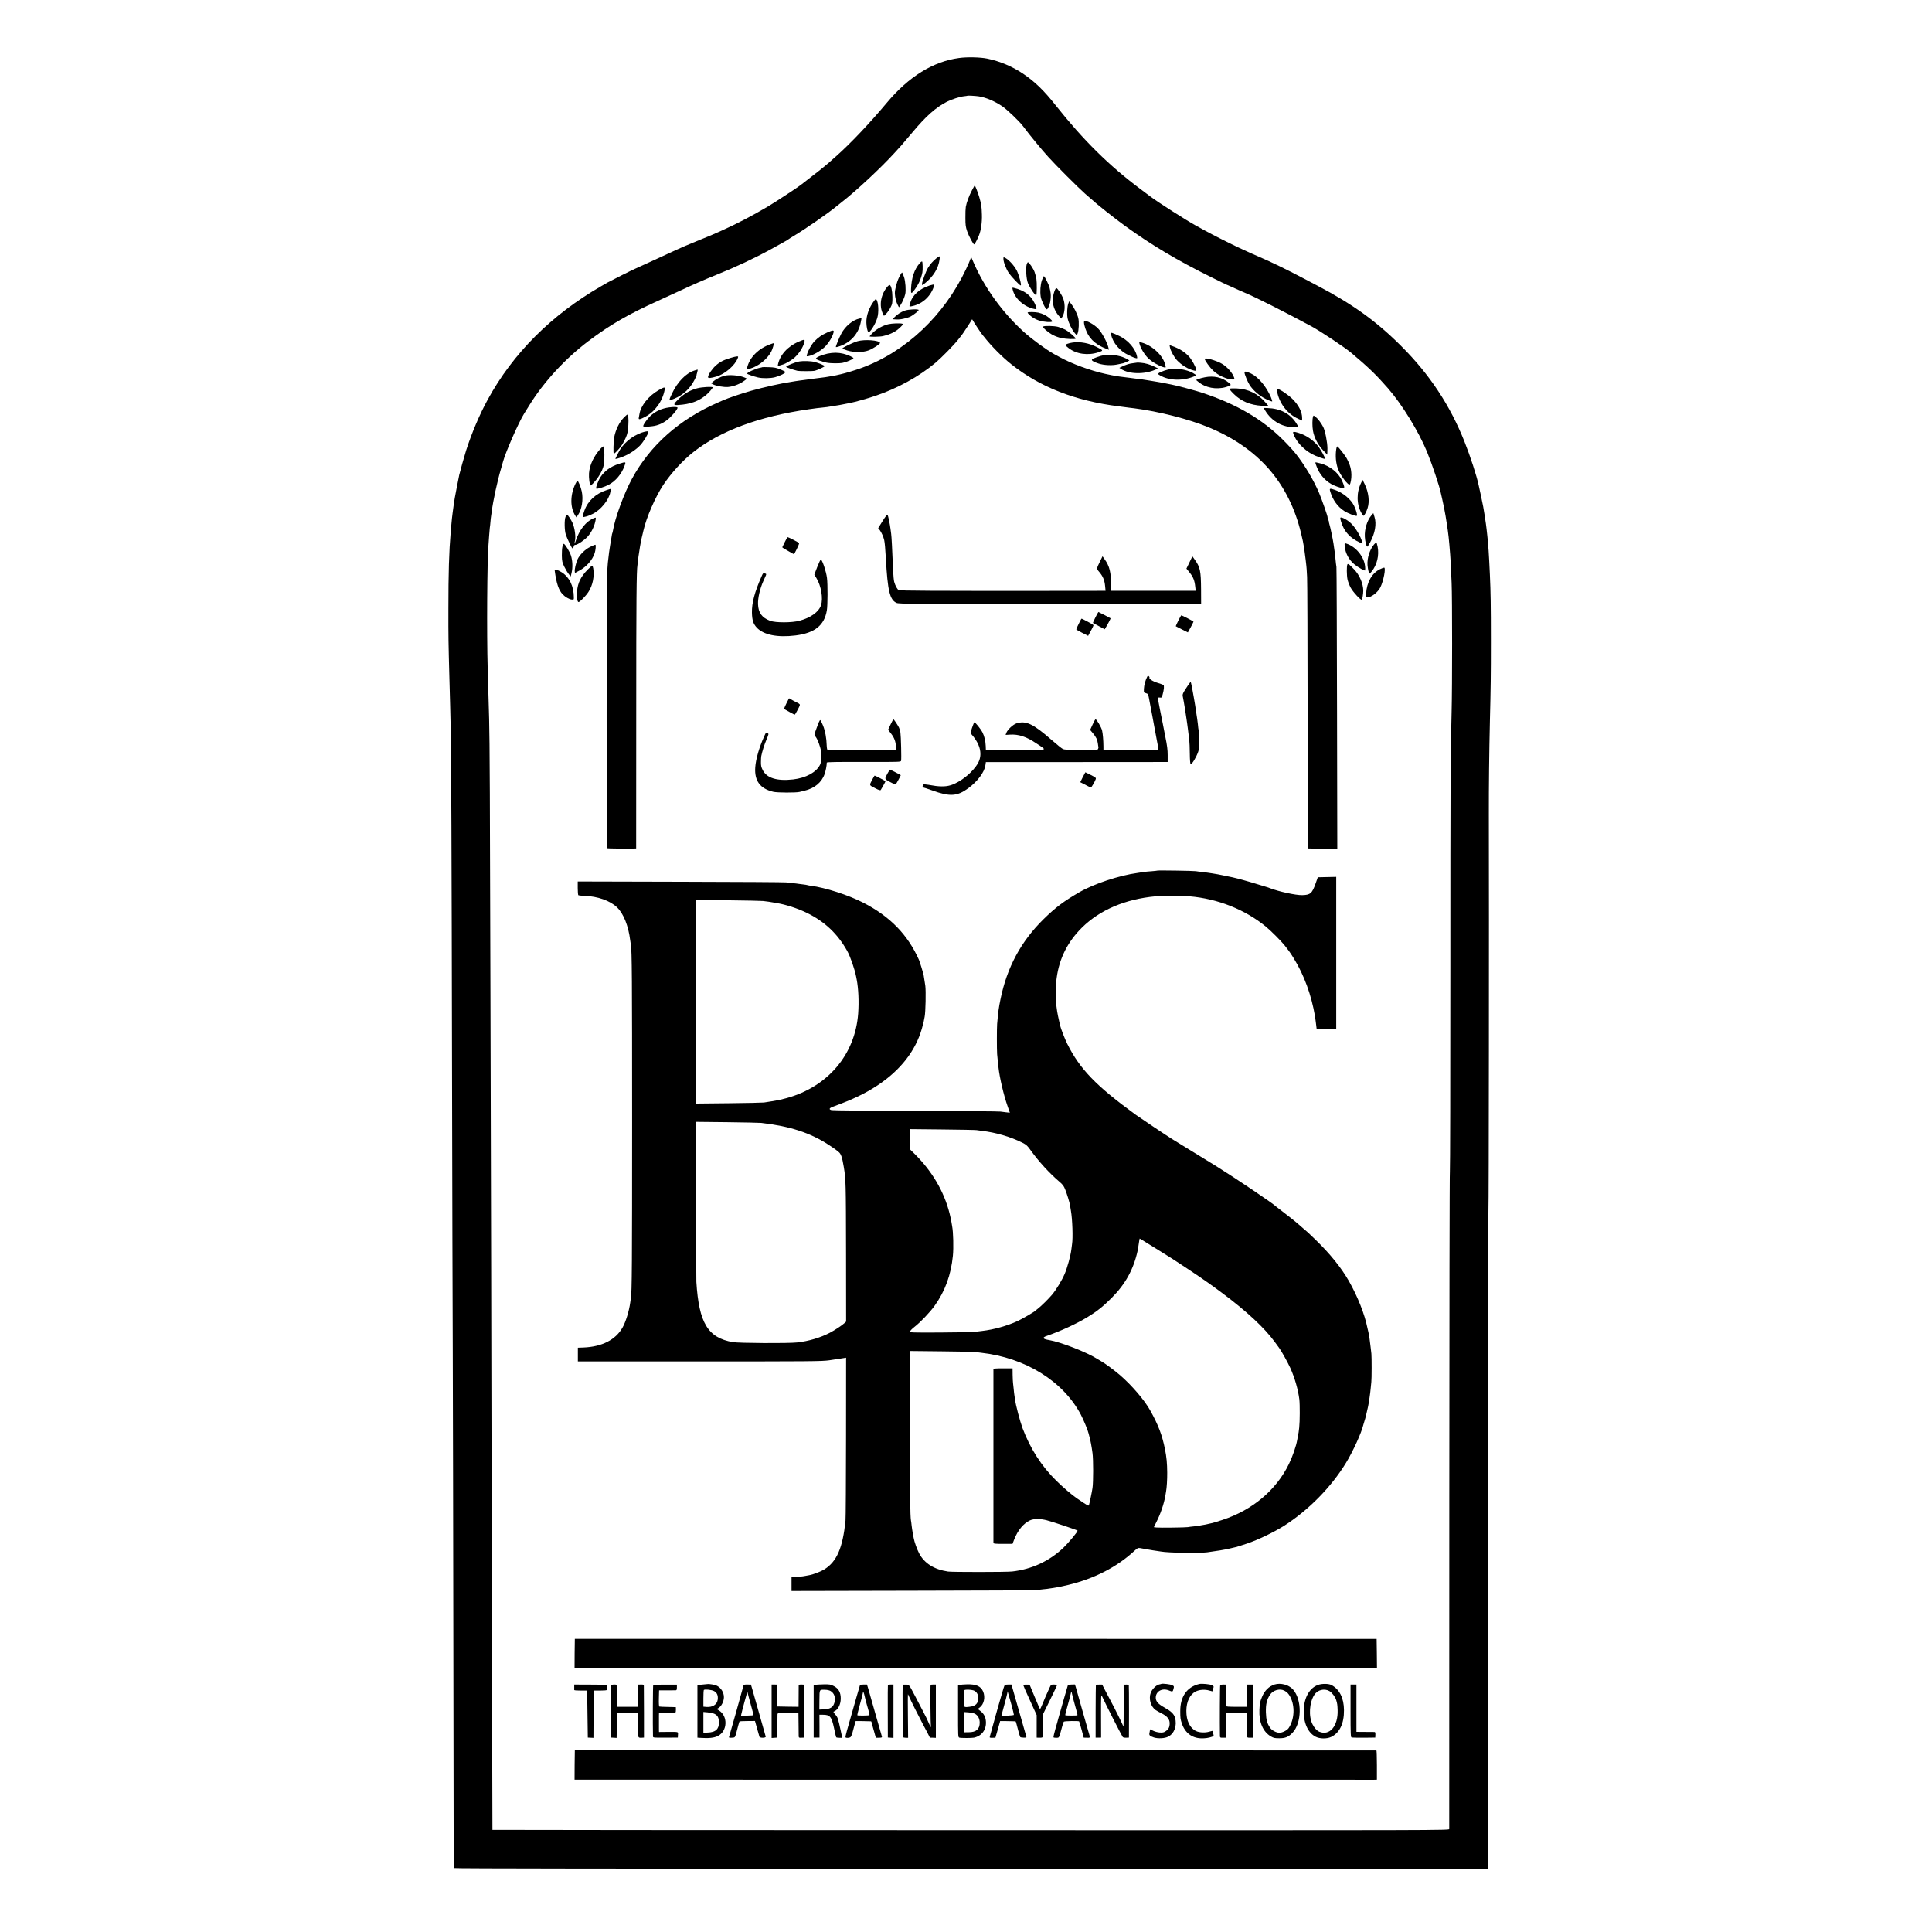 <?xml version="1.0" standalone="no"?>
<!DOCTYPE svg PUBLIC "-//W3C//DTD SVG 20010904//EN"
 "http://www.w3.org/TR/2001/REC-SVG-20010904/DTD/svg10.dtd">
<svg version="1.0" xmlns="http://www.w3.org/2000/svg"
 width="2917pt" height="2917pt" viewBox="0 0 2917 2917"
 preserveAspectRatio="xMidYMid meet">
<g transform="translate(0,2917) scale(0.1,-0.1)"
fill="#000000" stroke="none">
<path d="M14480 28294 c-390 -52 -760 -281 -1088 -673 -263 -314 -551 -618
-769 -811 -53 -47 -106 -94 -119 -105 -46 -41 -215 -176 -324 -258 -41 -31
-81 -62 -89 -69 -36 -30 -389 -262 -496 -325 -240 -142 -474 -264 -700 -365
-33 -14 -87 -38 -120 -53 -33 -15 -125 -53 -205 -85 -80 -32 -181 -74 -225
-93 -89 -39 -90 -39 -478 -218 -153 -71 -281 -129 -283 -129 -7 0 -370 -182
-414 -207 -19 -11 -62 -36 -95 -55 -748 -431 -1331 -1013 -1712 -1713 -121
-220 -244 -511 -325 -765 -29 -91 -92 -318 -104 -370 -16 -79 -62 -312 -68
-350 -11 -66 -25 -165 -31 -215 -3 -27 -8 -67 -11 -88 -3 -21 -7 -64 -9 -95
-3 -31 -7 -82 -10 -112 -25 -296 -35 -622 -35 -1165 -1 -410 1 -518 15 -1035
11 -396 14 -499 20 -780 8 -385 14 -1763 20 -5210 3 -1636 8 -3524 11 -4195 2
-671 7 -2696 9 -4500 2 -1804 5 -3285 5 -3290 0 -7 2607 -10 7808 -10 l7807 0
0 4970 c0 2734 4 4975 8 4982 6 10 10 4368 6 5973 -1 395 5 937 16 1400 13
519 15 685 15 1210 0 553 -3 727 -15 1000 -4 74 -8 167 -10 205 -4 91 -15 250
-20 295 -2 19 -7 64 -10 100 -3 36 -8 76 -10 90 -2 14 -6 50 -10 80 -4 30 -13
93 -21 140 -8 47 -17 101 -20 120 -3 19 -19 96 -35 170 -17 74 -32 144 -34
156 -29 137 -126 436 -213 654 -218 550 -528 1018 -956 1445 -374 374 -735
634 -1266 912 -63 33 -160 84 -215 113 -246 130 -486 246 -670 325 -55 23
-130 57 -167 74 -38 17 -98 45 -135 62 -106 49 -389 191 -498 251 -55 31 -127
70 -160 88 -148 82 -561 346 -675 432 -14 10 -84 63 -156 117 -469 350 -861
738 -1277 1263 -176 223 -314 356 -492 476 -162 109 -350 188 -540 227 -103
21 -303 26 -425 9z m299 -579 c105 -16 234 -70 351 -148 72 -48 255 -223 312
-297 73 -97 119 -154 202 -255 50 -60 95 -115 101 -121 5 -6 44 -49 84 -95 97
-109 455 -467 550 -550 41 -35 79 -69 85 -74 89 -83 358 -297 531 -422 392
-283 779 -514 1282 -763 133 -66 244 -120 247 -120 3 0 43 -18 88 -39 46 -21
128 -58 183 -81 176 -74 569 -273 1000 -504 141 -76 503 -317 605 -402 267
-225 376 -331 555 -535 212 -243 463 -651 590 -959 76 -185 191 -527 209 -623
2 -12 12 -53 21 -92 18 -76 42 -200 51 -255 3 -19 11 -73 19 -120 22 -135 33
-237 50 -460 6 -77 8 -112 22 -430 10 -222 10 -1579 0 -1945 -17 -644 -19
-1005 -19 -3882 0 -1679 -3 -3053 -7 -3053 -5 0 -8 -2231 -9 -4958 0 -2726 -1
-4966 -1 -4977 -1 -20 -7 -20 -7222 -18 -3971 1 -7222 3 -7224 5 -1 2 -5 1506
-9 3343 -3 1837 -8 4107 -10 5045 -3 938 -8 2837 -11 4220 -7 2883 -11 3854
-20 4165 -10 370 -14 520 -22 770 -15 509 -8 1647 12 1855 2 25 7 88 10 140 4
52 8 106 10 120 3 14 7 55 10 90 3 36 7 76 10 90 2 14 7 45 10 70 20 159 84
456 140 645 14 50 28 97 30 105 36 137 237 596 318 724 7 11 43 69 81 130 219
354 544 705 893 968 320 242 597 402 1048 606 121 55 258 118 305 140 213 100
384 175 575 252 290 116 579 252 825 387 235 130 244 135 260 147 8 7 44 29
80 51 178 106 525 346 656 455 17 14 48 39 69 55 212 163 599 524 795 740 35
39 82 90 105 115 22 25 99 115 170 200 204 245 355 379 524 465 70 35 190 74
251 81 30 3 56 7 58 9 4 4 125 -3 171 -10z"/>
<path d="M14673 26293 c-44 -83 -79 -179 -91 -246 -4 -23 -7 -98 -6 -167 0
-108 4 -135 26 -201 27 -77 92 -199 107 -199 7 0 49 78 72 137 31 76 48 199
44 313 -4 130 -8 153 -40 265 -21 71 -62 175 -69 175 -1 0 -21 -35 -43 -77z"/>
<path d="M14135 25268 c-54 -45 -88 -84 -125 -144 -32 -53 -90 -211 -90 -246
0 -18 5 -16 48 18 126 101 202 227 218 358 4 25 2 46 -3 46 -4 0 -26 -15 -48
-32z"/>
<path d="M14650 25254 c-7 -22 -37 -90 -66 -151 -331 -701 -913 -1248 -1584
-1491 -98 -35 -233 -76 -305 -92 -27 -7 -59 -14 -70 -16 -11 -3 -29 -6 -40 -8
-18 -3 -88 -15 -125 -21 -15 -3 -92 -12 -165 -21 -43 -5 -103 -13 -146 -20
-15 -2 -47 -6 -70 -9 -24 -3 -55 -7 -69 -10 -14 -3 -41 -7 -60 -10 -171 -26
-405 -78 -605 -134 -134 -37 -355 -112 -433 -147 -20 -9 -53 -23 -72 -32 -580
-251 -1024 -645 -1298 -1150 -119 -218 -258 -598 -287 -781 -3 -19 -8 -37 -10
-41 -3 -4 -7 -22 -9 -41 -3 -19 -7 -45 -10 -59 -6 -29 -23 -140 -30 -190 -16
-119 -23 -192 -31 -325 -7 -111 -8 -4135 -1 -4142 4 -4 305 -7 416 -4 l25 1 1
2013 c0 1766 4 2174 19 2269 2 13 6 50 10 83 3 33 8 67 10 75 2 8 6 38 10 65
7 56 31 180 47 240 5 22 12 47 13 55 44 197 181 511 301 691 119 178 292 367
451 492 408 322 995 540 1748 648 123 17 126 18 191 24 34 3 70 7 80 9 11 2
55 9 99 16 83 13 103 16 145 25 31 7 67 14 102 20 70 13 267 68 379 106 341
115 663 292 914 502 91 77 284 274 340 347 27 36 52 67 55 70 7 6 132 195 147
224 10 18 11 18 23 -5 16 -30 127 -197 143 -215 7 -7 17 -19 22 -26 108 -139
276 -309 415 -419 433 -344 961 -551 1620 -634 69 -8 141 -18 161 -21 20 -2
54 -7 75 -9 369 -47 828 -164 1127 -289 749 -311 1208 -838 1391 -1597 27
-113 31 -131 47 -229 11 -71 37 -286 37 -310 0 -8 3 -62 7 -120 4 -58 7 -1004
8 -2102 l0 -1998 41 -1 c23 0 123 -1 224 -2 l183 -2 -4 2110 c-2 1161 -6 2126
-9 2145 -4 19 -9 67 -13 106 -3 39 -7 80 -9 90 -2 11 -7 42 -10 69 -4 28 -10
66 -12 85 -10 69 -47 247 -63 298 -5 17 -8 32 -6 32 2 0 -3 16 -11 35 -8 19
-12 35 -10 35 8 0 -89 277 -129 370 -83 194 -210 407 -344 580 -36 47 -124
144 -196 215 -314 315 -707 544 -1222 714 -106 35 -393 112 -472 126 -14 3
-37 7 -51 10 -14 2 -47 9 -75 15 -27 5 -63 12 -80 14 -16 3 -70 12 -120 20
-100 17 -146 23 -220 31 -27 3 -61 7 -75 10 -14 2 -50 7 -80 10 -30 4 -68 9
-85 11 -16 3 -42 7 -56 9 -15 2 -82 15 -150 30 -225 49 -506 152 -689 253 -36
19 -74 40 -85 46 -120 67 -336 225 -459 336 -323 293 -595 671 -760 1054 l-34
78 -12 -38z"/>
<path d="M15150 25262 c0 -49 40 -153 82 -215 38 -55 163 -187 179 -187 17 0
-28 166 -62 230 -40 74 -117 157 -171 186 -27 14 -28 14 -28 -14z"/>
<path d="M13887 25197 c-82 -93 -125 -220 -132 -393 -3 -72 5 -74 52 -11 61
82 98 161 119 262 8 34 5 158 -3 166 -5 5 -21 -6 -36 -24z"/>
<path d="M15501 25178 c-16 -59 -6 -217 18 -280 28 -73 114 -198 127 -185 9 9
11 188 2 244 -5 29 -17 77 -28 107 -21 55 -83 146 -100 146 -5 0 -14 -15 -19
-32z"/>
<path d="M13576 24986 c-37 -75 -67 -190 -65 -249 2 -55 21 -130 42 -169 l20
-38 25 37 c26 37 59 116 70 163 12 58 3 191 -18 255 -12 36 -25 67 -30 70 -4
3 -24 -28 -44 -69z"/>
<path d="M15730 24936 c-22 -68 -29 -167 -17 -246 8 -55 73 -190 91 -190 8 0
19 14 25 30 6 17 16 42 21 58 6 15 12 54 14 85 3 53 0 81 -18 156 -9 40 -74
171 -85 171 -5 0 -19 -29 -31 -64z"/>
<path d="M14040 24861 c-156 -50 -263 -145 -298 -267 -16 -55 -16 -55 16 -49
154 27 285 138 337 286 8 21 11 40 7 43 -4 2 -32 -4 -62 -13z"/>
<path d="M13404 24848 c-107 -120 -136 -295 -71 -421 l14 -27 36 36 c19 20 48
62 63 93 27 51 29 65 28 156 -1 96 -19 175 -41 182 -5 2 -18 -7 -29 -19z"/>
<path d="M15290 24797 c31 -137 177 -265 333 -293 36 -7 35 11 -3 90 -59 120
-155 191 -311 229 -26 7 -27 6 -19 -26z"/>
<path d="M15928 24793 c-60 -150 -36 -290 70 -405 l25 -28 18 29 c38 63 44
180 14 267 -22 61 -88 164 -106 164 -5 0 -14 -12 -21 -27z"/>
<path d="M13198 24628 c-77 -101 -121 -226 -117 -332 2 -63 15 -125 29 -139
20 -21 107 116 136 214 24 81 18 229 -11 272 -11 16 -14 15 -37 -15z"/>
<path d="M16130 24588 c-19 -53 -24 -170 -10 -229 17 -71 62 -164 104 -214
l34 -40 12 30 c19 45 24 178 10 233 -16 64 -63 158 -104 210 l-34 42 -12 -32z"/>
<path d="M13661 24480 c-61 -22 -114 -56 -156 -100 -20 -20 -24 -30 -14 -31
66 -5 95 -4 150 8 35 7 83 22 107 34 45 24 122 85 122 98 0 18 -155 11 -209
-9z"/>
<path d="M15516 24452 c-3 -2 5 -14 17 -27 42 -42 92 -73 153 -94 69 -23 195
-32 201 -14 5 14 -65 74 -119 101 -24 12 -65 26 -92 32 -47 10 -151 12 -160 2z"/>
<path d="M12975 24360 c-101 -22 -214 -116 -273 -228 -31 -58 -82 -183 -82
-201 0 -5 29 1 65 14 163 59 276 188 310 353 8 37 13 67 12 67 -1 1 -15 -1
-32 -5z"/>
<path d="M16372 24321 c-16 -9 4 -96 38 -169 51 -110 151 -195 288 -246 l44
-17 -7 33 c-17 78 -103 236 -157 289 -66 66 -180 126 -206 110z"/>
<path d="M13413 24275 c-78 -18 -176 -71 -232 -126 -28 -27 -51 -53 -51 -58 0
-9 158 -6 200 4 121 28 205 72 273 143 35 36 37 40 18 45 -35 9 -154 5 -208
-8z"/>
<path d="M15750 24240 c-17 -11 79 -94 150 -130 35 -18 91 -38 124 -44 75 -16
216 -21 216 -8 0 17 -104 106 -156 134 -28 15 -77 34 -110 43 -58 15 -202 19
-224 5z"/>
<path d="M12494 24152 c-84 -37 -140 -76 -197 -135 -46 -49 -98 -141 -113
-201 -7 -29 -6 -29 26 -22 70 14 180 77 244 139 60 60 116 152 132 220 8 35
-10 35 -92 -1z"/>
<path d="M16775 24118 c28 -124 129 -245 260 -308 44 -22 93 -43 109 -46 28
-7 29 -6 23 25 -24 118 -134 245 -269 309 -45 22 -93 42 -106 45 -21 5 -23 3
-17 -25z"/>
<path d="M12060 24012 c-169 -72 -286 -203 -315 -350 -3 -18 -1 -19 28 -10 18
5 41 12 52 16 31 9 105 51 150 85 77 58 155 175 171 257 8 38 -1 38 -86 2z"/>
<path d="M12950 24019 c-70 -20 -230 -96 -230 -110 0 -5 33 -18 73 -31 101
-31 238 -30 322 2 68 26 177 98 172 113 -13 40 -228 56 -337 26z"/>
<path d="M16199 23999 c-69 -10 -121 -30 -111 -44 4 -6 25 -24 47 -41 117 -91
292 -115 449 -63 78 26 78 27 -24 79 -117 59 -246 84 -361 69z"/>
<path d="M17204 23982 c17 -70 78 -171 136 -225 57 -54 172 -119 234 -133 29
-7 29 -6 22 27 -28 143 -192 301 -359 347 -39 11 -39 11 -33 -16z"/>
<path d="M11635 23974 c-178 -63 -310 -192 -351 -342 -13 -47 -17 -44 46 -26
122 35 254 142 314 254 19 34 47 130 38 129 -4 0 -25 -7 -47 -15z"/>
<path d="M17664 23927 c10 -54 62 -149 108 -198 68 -73 171 -135 256 -154 27
-6 32 -4 32 13 0 34 -68 157 -112 203 -66 69 -144 117 -249 154 l-41 15 6 -33z"/>
<path d="M12494 23831 c-82 -17 -178 -58 -174 -76 3 -14 81 -43 158 -60 62
-13 201 -14 250 -2 65 16 147 51 157 67 7 12 -81 52 -154 70 -78 18 -147 19
-237 1z"/>
<path d="M16676 23809 c-60 -9 -173 -49 -187 -65 -14 -17 17 -36 98 -63 79
-26 199 -32 283 -14 36 8 74 16 85 18 11 3 38 13 59 23 l38 19 -24 15 c-84 54
-239 84 -352 67z"/>
<path d="M11030 23766 c-108 -32 -164 -62 -227 -119 -55 -51 -113 -137 -113
-170 0 -21 36 -18 127 8 129 37 281 168 323 280 8 22 7 25 -13 24 -12 0 -56
-10 -97 -23z"/>
<path d="M18190 23750 c0 -23 75 -127 126 -176 79 -74 210 -134 297 -134 25 0
27 3 22 23 -22 73 -106 169 -188 216 -90 51 -257 97 -257 71z"/>
<path d="M12070 23713 c-65 -11 -200 -66 -200 -82 0 -7 108 -45 168 -59 35 -8
229 -8 264 0 41 10 148 60 148 69 0 11 -82 46 -151 64 -53 14 -170 18 -229 8z"/>
<path d="M17168 23695 c-2 -1 -28 -5 -58 -8 -57 -6 -109 -22 -172 -53 l-38
-18 28 -18 c119 -78 350 -83 515 -10 l42 19 -50 25 c-64 33 -144 56 -212 61
-29 3 -54 3 -55 2z"/>
<path d="M11509 23626 c-2 -2 -17 -6 -34 -9 -62 -11 -195 -70 -195 -88 0 -8
96 -42 164 -58 68 -16 190 -15 259 4 74 19 159 63 154 78 -2 7 -37 25 -78 41
-60 24 -93 30 -170 32 -53 2 -98 2 -100 0z"/>
<path d="M17680 23599 c-59 -8 -154 -40 -184 -62 -17 -13 -16 -15 19 -35 135
-80 344 -86 514 -15 34 15 35 16 16 30 -82 61 -245 98 -365 82z"/>
<path d="M10483 23575 c-126 -39 -255 -172 -337 -347 -54 -115 -54 -115 39
-76 127 53 236 154 299 279 19 38 34 69 32 69 -2 0 2 20 10 45 7 25 10 45 6
44 -4 0 -26 -6 -49 -14z"/>
<path d="M18790 23545 c0 -25 47 -141 76 -186 53 -84 152 -169 249 -215 50
-24 91 -39 93 -34 2 5 -7 32 -19 62 -69 161 -189 305 -300 358 -71 33 -99 38
-99 15z"/>
<path d="M10940 23497 c-61 -16 -132 -52 -171 -86 l-32 -29 32 -17 c46 -23
161 -43 223 -38 73 6 162 38 225 80 29 19 55 39 58 43 3 5 -23 18 -57 29 -76
26 -215 35 -278 18z"/>
<path d="M18188 23473 c-36 -7 -81 -19 -98 -27 l-32 -13 33 -27 c108 -91 272
-123 419 -80 82 24 87 31 42 66 -101 81 -226 109 -364 81z"/>
<path d="M10529 23308 c-103 -26 -201 -82 -280 -159 -87 -85 -89 -99 -11 -94
184 11 309 56 422 150 44 37 100 102 100 116 0 14 -159 6 -231 -13z"/>
<path d="M9935 23274 c-145 -85 -260 -231 -280 -354 -4 -25 -9 -53 -11 -62 -4
-27 20 -22 96 18 149 78 263 236 295 407 10 49 -1 48 -100 -9z"/>
<path d="M18576 23303 c-13 -13 -5 -25 54 -83 111 -110 247 -166 425 -177
l100 -6 -43 50 c-112 135 -265 211 -438 218 -50 2 -94 1 -98 -2z"/>
<path d="M19286 23238 c41 -176 161 -324 320 -394 l54 -24 0 38 c0 93 -51 193
-146 288 -65 65 -198 153 -231 154 -8 0 -7 -17 3 -62z"/>
<path d="M10104 23019 c-113 -15 -210 -59 -287 -132 -53 -51 -115 -142 -104
-154 8 -8 72 -7 137 2 81 10 154 41 223 94 59 44 157 159 157 184 0 14 -50 16
-126 6z"/>
<path d="M19102 22972 c100 -166 268 -259 461 -253 20 1 37 5 37 9 0 5 -15 31
-32 58 -94 141 -240 217 -431 223 l-59 2 24 -39z"/>
<path d="M9417 22863 c-65 -66 -121 -180 -142 -288 -13 -68 -18 -255 -7 -255
12 0 68 58 109 112 30 41 77 133 88 173 5 17 10 37 12 45 3 8 7 54 10 102 6
89 -1 158 -16 158 -4 0 -29 -21 -54 -47z"/>
<path d="M19825 22879 c-13 -39 -13 -144 -1 -214 18 -102 73 -209 150 -291
l65 -69 2 45 c1 25 1 47 1 50 0 91 -35 269 -64 324 -29 57 -82 127 -113 150
-33 26 -34 26 -40 5z"/>
<path d="M9691 22639 c-154 -53 -291 -170 -356 -306 -21 -43 -40 -82 -43 -87
-7 -12 39 0 118 31 92 36 196 106 257 171 48 51 123 174 123 201 0 14 -37 11
-99 -10z"/>
<path d="M19526 22628 c35 -116 148 -240 284 -315 59 -32 188 -78 196 -70 9 9
-74 156 -117 206 -75 86 -177 153 -286 186 -70 21 -86 20 -77 -7z"/>
<path d="M9065 22393 c-102 -114 -162 -242 -172 -368 -5 -62 10 -185 23 -185
14 0 81 74 118 130 46 69 72 128 84 188 11 55 9 260 -3 270 -6 6 -24 -7 -50
-35z"/>
<path d="M20175 22388 c-15 -103 -6 -206 26 -297 33 -95 157 -258 179 -235 12
14 26 93 24 144 -2 89 -21 157 -68 244 -28 53 -133 186 -147 186 -4 0 -11 -19
-14 -42z"/>
<path d="M9343 22166 c-124 -40 -214 -105 -276 -198 -36 -55 -76 -163 -64
-175 11 -10 126 25 188 58 104 56 193 161 237 282 26 68 25 68 -85 33z"/>
<path d="M19860 22183 c0 -5 9 -32 21 -62 40 -107 118 -200 215 -257 49 -29
148 -64 180 -64 19 0 22 4 18 28 -3 15 -18 55 -34 90 -55 118 -185 220 -326
256 -71 18 -74 19 -74 9z"/>
<path d="M20553 21885 c-74 -146 -73 -325 1 -458 13 -22 28 -43 33 -44 10 -4
44 61 62 118 31 97 15 234 -42 354 l-34 70 -20 -40z"/>
<path d="M8692 21873 c-85 -169 -87 -365 -5 -490 l16 -24 23 34 c59 87 83 234
58 355 -14 67 -52 162 -66 162 -4 0 -16 -17 -26 -37z"/>
<path d="M9160 21771 c-165 -53 -284 -163 -336 -309 -30 -84 -31 -105 -5 -97
11 3 30 8 43 10 13 3 52 19 88 37 121 59 245 212 265 328 3 18 8 37 11 42 7
11 -3 10 -66 -11z"/>
<path d="M20086 21744 c37 -123 112 -227 210 -289 60 -39 179 -83 190 -72 11
10 -11 88 -42 151 -48 99 -168 198 -288 239 -81 28 -87 25 -70 -29z"/>
<path d="M20706 21389 c-65 -76 -106 -210 -99 -325 3 -65 23 -145 36 -147 5
-1 23 25 41 59 77 141 102 282 69 388 l-18 59 -29 -34z"/>
<path d="M13326 21304 l-67 -108 21 -25 c27 -34 58 -104 70 -155 9 -44 16
-122 25 -276 27 -494 60 -629 163 -673 34 -15 232 -16 2317 -14 l2280 2 -1
215 c-2 284 -13 336 -97 453 l-34 48 -45 -93 -45 -93 49 -60 c53 -66 74 -118
84 -212 l7 -63 -639 0 -640 0 1 78 c1 198 -22 294 -97 398 l-32 45 -31 -63
c-63 -130 -62 -121 -17 -175 55 -65 79 -124 87 -210 l7 -73 -923 -1 c-1661 -1
-2181 1 -2200 12 -22 11 -52 67 -68 124 -6 22 -13 94 -16 160 -15 353 -24 524
-30 565 -2 14 -6 48 -10 75 -8 68 -35 197 -44 213 -5 9 -30 -22 -75 -94z"/>
<path d="M8539 21368 c-20 -47 -17 -210 5 -273 9 -27 35 -88 58 -133 33 -68
43 -81 51 -67 5 9 10 24 11 33 2 9 13 16 27 16 31 2 134 72 181 124 62 69 108
167 122 259 4 30 3 31 -20 23 -124 -47 -228 -177 -284 -353 -14 -44 -24 -45
-11 -1 18 65 0 203 -37 284 -21 46 -71 120 -81 120 -5 0 -15 -15 -22 -32z"/>
<path d="M20238 21354 c-4 -3 0 -29 9 -57 44 -149 134 -250 287 -319 l38 -18
-6 28 c-20 80 -95 208 -162 275 -56 56 -150 107 -166 91z"/>
<path d="M11850 20988 c-19 -39 -36 -75 -38 -79 -3 -6 28 -25 140 -88 l37 -20
41 80 c22 44 38 84 35 89 -6 10 -160 90 -172 90 -5 0 -24 -32 -43 -72z"/>
<path d="M20745 20949 c-65 -78 -105 -205 -98 -309 5 -63 21 -130 31 -130 4 0
19 15 33 33 80 100 114 241 89 372 -7 36 -16 65 -20 65 -5 0 -20 -14 -35 -31z"/>
<path d="M20304 20918 c9 -102 64 -203 147 -270 58 -47 159 -103 160 -89 17
164 -119 354 -289 406 -23 7 -23 5 -18 -47z"/>
<path d="M8492 20918 c-6 -24 -10 -86 -9 -138 2 -87 6 -102 39 -170 20 -41 50
-90 66 -109 l29 -34 13 54 c19 78 15 183 -9 260 -19 61 -92 179 -110 179 -5 0
-13 -19 -19 -42z"/>
<path d="M8910 20913 c-80 -41 -158 -119 -190 -188 -24 -54 -47 -152 -42 -183
l3 -22 61 32 c113 60 203 163 237 268 14 46 21 119 11 125 -4 3 -40 -12 -80
-32z"/>
<path d="M12340 20612 l-45 -117 33 -55 c71 -118 102 -305 68 -408 -34 -101
-154 -188 -325 -234 -112 -31 -361 -32 -443 -1 -124 46 -179 122 -183 252 -3
93 28 229 78 343 8 18 22 50 32 71 19 43 19 42 -12 51 -19 6 -25 0 -42 -40
-107 -242 -151 -405 -148 -554 3 -116 20 -168 73 -226 103 -110 312 -152 587
-118 289 37 433 152 471 378 13 73 14 398 2 491 -13 99 -67 262 -92 278 -5 3
-29 -47 -54 -111z"/>
<path d="M20344 20649 c-13 -22 -12 -170 2 -231 8 -34 29 -88 47 -121 33 -63
152 -191 167 -182 9 6 23 88 23 135 0 106 -55 237 -136 321 -75 79 -93 93
-103 78z"/>
<path d="M8876 20573 c-105 -105 -154 -204 -163 -330 -7 -89 3 -163 22 -163
20 0 112 94 150 154 65 101 91 234 72 354 -4 23 -11 42 -16 42 -4 0 -33 -26
-65 -57z"/>
<path d="M20833 20575 c-120 -60 -197 -197 -207 -367 -3 -53 -1 -58 18 -58 60
1 158 76 196 150 48 94 88 300 58 300 -8 0 -37 -11 -65 -25z"/>
<path d="M8376 20549 c26 -190 59 -288 119 -352 39 -41 100 -76 137 -79 32 -3
33 -2 32 37 -2 167 -67 300 -182 374 -27 17 -62 34 -79 37 -28 5 -30 4 -27
-17z"/>
<path d="M16539 19849 c-22 -45 -39 -82 -37 -84 2 -1 42 -23 90 -49 l87 -47
14 23 c31 50 78 140 75 143 -6 5 -180 95 -184 95 -2 0 -22 -36 -45 -81z"/>
<path d="M17790 19799 c-22 -45 -39 -83 -38 -84 2 -2 44 -23 93 -48 l90 -45
43 78 c23 43 42 81 42 84 0 6 -174 96 -185 96 -2 0 -23 -37 -45 -81z"/>
<path d="M16287 19752 c-21 -42 -38 -80 -37 -84 0 -4 40 -28 90 -53 l89 -45
12 23 c7 12 25 46 41 75 15 29 28 57 28 62 0 8 -172 102 -182 99 -2 0 -20 -35
-41 -77z"/>
<path d="M17320 18950 c-25 -46 -47 -127 -49 -181 -2 -55 -2 -56 31 -65 31 -9
34 -14 45 -74 15 -77 15 -80 53 -280 16 -85 32 -173 36 -195 3 -22 17 -94 30
-160 13 -66 24 -127 24 -136 0 -14 -41 -16 -415 -17 l-415 0 0 56 c-1 98 -9
195 -21 245 -11 46 -82 167 -98 167 -5 0 -25 -36 -45 -80 l-37 -81 40 -47 c51
-61 69 -98 77 -158 3 -27 7 -51 9 -54 1 -3 -1 -14 -5 -25 -7 -19 -16 -20 -256
-19 -204 1 -255 4 -279 17 -17 8 -93 70 -170 137 -276 241 -383 292 -525 249
-52 -15 -139 -96 -156 -144 l-11 -31 64 4 c131 9 252 -31 402 -133 167 -113
206 -100 -312 -100 l-452 0 -2 60 c-3 76 -20 148 -48 205 -29 56 -116 164
-125 153 -8 -9 -36 -84 -49 -131 -8 -25 -5 -35 11 -54 132 -150 165 -303 94
-430 -77 -138 -267 -290 -414 -334 -84 -25 -177 -23 -335 7 -33 5 -65 8 -73 5
-17 -6 -19 -46 -3 -46 6 0 66 -20 134 -44 267 -97 377 -90 546 34 141 105 242
241 257 346 l7 48 1373 0 1372 1 0 104 c0 79 -8 145 -35 275 -19 94 -36 185
-39 201 -3 17 -21 108 -41 204 -19 96 -35 179 -35 184 0 5 14 7 30 5 29 -4 31
-2 44 46 21 75 26 134 12 144 -6 4 -46 19 -89 32 -73 22 -133 62 -122 80 3 4
-2 13 -9 20 -12 9 -17 7 -26 -10z"/>
<path d="M17933 18817 c-79 -120 -83 -128 -73 -172 5 -22 11 -53 13 -70 3 -16
10 -61 17 -100 17 -109 18 -117 25 -165 3 -25 8 -56 10 -70 2 -14 7 -47 10
-75 5 -49 8 -69 21 -170 4 -27 7 -119 8 -204 1 -97 6 -156 13 -158 18 -6 83
99 113 185 16 45 18 75 15 180 -2 70 -6 136 -8 147 -3 11 -8 52 -11 90 -4 39
-9 77 -11 85 -2 8 -6 38 -10 65 -3 28 -12 88 -20 135 -8 47 -17 103 -21 124
-10 68 -42 227 -46 231 -2 2 -22 -24 -45 -58z"/>
<path d="M11876 18555 c-20 -40 -36 -77 -36 -82 0 -6 10 -15 23 -21 12 -6 46
-25 75 -42 29 -16 56 -30 61 -30 4 0 24 34 46 75 37 73 38 76 19 90 -10 8 -22
15 -26 15 -3 0 -33 15 -66 34 l-59 33 -37 -72z"/>
<path d="M13446 18231 l-37 -79 46 -60 c50 -64 72 -128 71 -202 l-1 -45 -510
-1 c-280 0 -515 1 -520 3 -6 2 -12 32 -13 66 -3 114 -23 221 -55 301 -18 44
-37 81 -42 83 -9 3 -22 -26 -76 -176 -17 -44 -17 -45 8 -78 27 -35 68 -144 78
-208 13 -83 7 -172 -15 -214 -57 -112 -213 -197 -405 -219 -244 -28 -401 21
-460 143 -22 43 -27 68 -26 122 0 37 3 77 5 88 15 73 43 162 76 242 38 91 39
93 19 104 -25 13 -22 16 -52 -51 -73 -160 -126 -343 -134 -466 -14 -204 74
-322 273 -369 59 -14 339 -15 394 -2 14 4 48 12 75 18 152 36 261 125 305 252
17 47 33 130 33 173 0 9 146 11 559 10 551 -1 559 -1 563 19 7 28 -2 371 -10
425 -4 25 -14 59 -22 75 -20 40 -77 125 -84 125 -3 0 -22 -36 -43 -79z"/>
<path d="M13401 17494 c-48 -89 -50 -84 38 -131 59 -31 82 -39 89 -30 11 14
72 126 72 133 0 4 -156 84 -164 84 -2 0 -18 -25 -35 -56z"/>
<path d="M16347 17435 l-37 -75 28 -14 c16 -8 50 -26 77 -40 26 -14 51 -26 56
-26 8 0 63 94 73 127 6 19 -2 26 -74 62 -44 23 -82 41 -83 41 -1 0 -19 -34
-40 -75z"/>
<path d="M13164 17389 c-40 -81 -45 -71 58 -124 49 -25 69 -31 76 -22 10 13
72 126 72 132 0 4 -156 85 -164 85 -3 0 -22 -32 -42 -71z"/>
<path d="M17479 16026 c-2 -2 -42 -6 -89 -10 -47 -3 -96 -8 -110 -10 -14 -3
-61 -10 -105 -16 -275 -37 -656 -163 -878 -291 -237 -137 -357 -227 -540 -406
-342 -336 -553 -728 -651 -1209 -28 -136 -34 -184 -51 -374 -5 -59 -5 -391 0
-455 2 -27 7 -75 10 -105 4 -30 8 -75 11 -100 16 -149 78 -415 137 -582 l34
-98 -56 6 c-31 3 -69 8 -86 11 -16 4 -590 8 -1275 10 -685 2 -1258 7 -1275 12
-45 11 -36 31 25 53 295 108 486 199 671 322 345 228 574 522 669 860 12 43
23 87 26 99 2 12 9 47 15 77 14 70 20 386 10 465 -11 76 -20 135 -25 160 -10
46 -58 203 -72 235 -169 379 -436 653 -838 860 -225 116 -576 229 -791 256
-22 3 -47 7 -54 10 -8 3 -35 7 -60 10 -26 3 -57 7 -71 9 -14 3 -54 7 -90 11
-36 3 -78 8 -95 11 -16 4 -732 8 -1591 10 l-1561 4 0 -101 c0 -56 4 -103 10
-107 5 -3 46 -7 91 -9 199 -6 389 -73 493 -174 97 -94 171 -277 198 -496 4
-27 8 -60 11 -74 15 -89 18 -488 18 -2655 0 -2140 -3 -2591 -18 -2670 -2 -11
-7 -42 -10 -69 -18 -134 -69 -298 -119 -384 -104 -182 -310 -286 -587 -297
l-85 -3 0 -103 0 -104 1835 0 c1690 0 1845 1 1960 17 69 10 134 20 145 22 11
2 40 6 65 10 l45 7 -1 -1198 c-1 -659 -4 -1227 -8 -1263 -43 -413 -131 -616
-318 -734 -54 -34 -171 -79 -233 -89 -16 -3 -43 -8 -60 -11 -37 -8 -106 -14
-162 -15 l-42 -1 0 -105 0 -106 1842 4 c1013 1 1853 6 1867 9 14 4 56 9 93 13
37 3 78 8 90 11 12 2 39 6 62 9 62 9 91 15 221 45 397 95 741 272 1006 519 42
38 52 43 80 38 18 -3 72 -13 119 -21 47 -9 106 -18 130 -21 24 -3 54 -7 67
-10 106 -20 569 -28 697 -12 149 20 267 39 345 58 47 11 93 22 103 24 10 2 80
25 155 50 164 55 405 171 556 266 371 236 716 586 940 955 107 176 233 454
261 574 2 8 10 35 18 60 13 38 31 113 53 215 12 56 34 208 39 270 4 39 8 84
10 100 6 40 6 380 1 425 -3 19 -7 62 -11 95 -9 87 -25 195 -35 235 -5 19 -11
46 -14 60 -41 207 -148 477 -280 709 -116 203 -284 411 -505 625 -120 116
-116 112 -186 171 -33 28 -64 55 -70 61 -14 15 -196 160 -270 215 -33 24 -62
47 -65 50 -32 38 -614 430 -905 611 -151 93 -619 381 -669 411 -58 35 -482
319 -546 365 -602 438 -846 691 -1036 1072 -36 72 -97 230 -109 280 -23 96
-45 206 -50 255 -4 33 -9 71 -11 85 -5 33 -5 266 1 305 2 17 6 48 9 70 39 294
166 547 382 760 270 267 654 430 1109 472 102 9 404 9 515 0 425 -36 835 -198
1150 -455 75 -61 231 -217 283 -282 73 -93 93 -121 142 -201 155 -251 264
-549 319 -870 4 -25 21 -150 25 -191 1 -5 67 -8 149 -8 l147 0 0 1150 0 1151
-139 -3 -139 -3 -32 -90 c-54 -154 -80 -177 -204 -180 -96 -2 -350 53 -486
105 -16 7 -37 14 -45 16 -8 2 -73 22 -145 44 -114 36 -301 88 -375 104 -49 11
-125 27 -155 32 -16 3 -48 9 -70 14 -22 4 -60 11 -85 14 -25 3 -54 8 -65 10
-11 2 -49 7 -85 11 -36 3 -78 9 -95 12 -36 6 -570 14 -576 9z m-5954 -460 c22
-3 60 -8 85 -11 25 -3 52 -8 60 -10 8 -2 31 -6 50 -9 135 -20 322 -80 465
-150 268 -132 460 -313 605 -571 48 -85 114 -276 136 -389 2 -12 6 -32 9 -46
26 -135 35 -331 22 -513 -46 -618 -455 -1103 -1078 -1276 -41 -11 -85 -22 -99
-25 -14 -3 -34 -7 -45 -9 -21 -5 -133 -23 -200 -33 -22 -3 -262 -8 -532 -11
l-493 -5 0 53 c-1 61 -1 2923 0 2982 l0 39 488 -5 c268 -3 505 -8 527 -11z
m-30 -3350 c435 -50 740 -150 1018 -332 56 -37 104 -69 107 -73 3 -3 21 -18
40 -32 37 -28 55 -79 79 -224 32 -191 33 -227 35 -1319 l1 -1020 -25 -23 c-36
-34 -145 -106 -221 -146 -142 -74 -320 -127 -494 -146 -133 -15 -877 -11 -970
5 -377 65 -512 288 -551 909 -3 46 -7 2132 -4 2369 l0 48 468 -5 c257 -3 490
-8 517 -11z m3250 -109 c17 -3 53 -8 80 -11 208 -24 433 -89 613 -180 59 -30
74 -44 126 -117 120 -167 281 -343 429 -469 54 -46 69 -66 90 -120 28 -71 64
-188 72 -235 2 -16 9 -55 14 -85 23 -128 32 -416 17 -505 -2 -16 -8 -55 -11
-85 -11 -90 -60 -269 -100 -363 -40 -95 -126 -237 -190 -314 -49 -59 -168
-177 -215 -212 -19 -14 -37 -29 -40 -32 -11 -15 -197 -123 -264 -154 -160 -74
-366 -131 -536 -150 -25 -3 -76 -9 -114 -14 -39 -4 -274 -9 -523 -10 -432 -2
-453 -1 -452 16 0 10 29 40 65 68 87 67 236 222 306 321 158 221 246 464 275
754 12 120 6 358 -11 445 -2 11 -7 40 -11 65 -4 25 -16 81 -27 125 -85 340
-270 652 -546 920 l-53 52 -1 119 c0 65 0 134 1 153 l1 33 488 -5 c268 -3 501
-7 517 -10z m2692 -1778 c263 -163 278 -172 518 -332 216 -144 340 -231 500
-351 372 -278 635 -523 791 -736 22 -30 52 -71 66 -90 40 -55 130 -218 170
-305 67 -150 117 -323 136 -474 9 -75 8 -339 -2 -424 -7 -65 -9 -80 -21 -137
-2 -14 -6 -36 -9 -50 -15 -90 -69 -248 -126 -365 -192 -394 -551 -695 -1003
-843 -69 -23 -137 -43 -149 -46 -13 -2 -41 -9 -63 -14 -22 -6 -60 -14 -85 -17
-24 -4 -47 -8 -50 -10 -3 -1 -39 -6 -80 -10 -41 -4 -84 -9 -95 -12 -28 -6
-420 -11 -472 -6 l-42 5 33 67 c69 133 121 288 142 415 3 21 7 48 10 60 10 52
18 180 17 281 -1 141 -10 237 -34 355 -42 211 -100 365 -223 585 -86 155 -277
378 -456 533 -79 68 -232 182 -288 212 -15 9 -38 23 -52 31 -157 101 -554 256
-725 285 -106 17 -117 39 -35 66 199 69 440 179 605 279 141 85 240 163 365
289 210 209 334 433 396 715 3 11 10 57 17 103 6 45 13 82 14 82 1 0 105 -63
230 -141z m-2717 -1572 c19 -3 60 -8 90 -11 670 -74 1242 -429 1510 -937 44
-86 106 -236 116 -283 2 -10 8 -33 13 -50 14 -46 32 -140 46 -246 13 -94 13
-438 0 -525 -8 -58 -45 -234 -53 -256 -8 -20 -2 -24 -182 98 -76 52 -213 169
-314 269 -223 220 -391 482 -507 790 -39 104 -105 355 -114 436 -3 25 -8 55
-10 66 -2 12 -7 52 -10 89 -4 37 -8 79 -10 92 -2 12 -5 68 -6 122 l-1 99 -144
0 c-108 0 -144 -3 -145 -12 -1 -17 -1 -2609 0 -2625 1 -10 37 -13 144 -13
l144 0 27 70 c53 136 140 240 237 285 58 26 153 27 254 1 96 -25 465 -149 465
-156 0 -20 -139 -186 -216 -260 -213 -202 -478 -324 -772 -357 -86 -10 -901
-10 -967 -1 -211 31 -359 124 -438 276 -33 63 -71 171 -82 231 -2 14 -9 50
-15 80 -5 30 -13 79 -16 109 -3 31 -7 64 -10 75 -12 65 -16 420 -16 1402 0
611 1 1121 1 1134 l1 23 473 -5 c259 -3 488 -7 507 -10z"/>
<path d="M8679 4426 c-1 -1 -2 -101 -3 -223 l-1 -223 6058 0 6057 0 -2 223 -3
222 -6052 1 c-3329 1 -6054 1 -6054 0z"/>
<path d="M10680 3743 c-8 -1 -45 -5 -82 -8 l-68 -7 0 -397 0 -397 43 -3 c128
-9 209 -1 267 29 145 74 153 301 14 386 l-34 21 24 12 c46 25 86 101 86 166 0
71 -42 139 -104 172 -29 15 -116 31 -146 26z m102 -106 c45 -24 63 -69 54
-131 -11 -73 -78 -115 -169 -108 l-47 4 0 122 c0 68 3 126 7 130 15 14 118 3
155 -17z m4 -343 c50 -24 68 -59 69 -131 0 -102 -52 -148 -172 -152 l-63 -2 0
157 0 156 66 -6 c37 -4 82 -13 100 -22z"/>
<path d="M17535 3746 c-5 -2 -22 -7 -38 -10 -41 -10 -102 -70 -122 -122 -35
-91 -2 -209 72 -262 15 -11 55 -33 89 -50 86 -43 124 -89 124 -150 0 -59 -16
-90 -60 -120 -29 -20 -45 -23 -91 -20 -30 2 -74 14 -97 26 -46 24 -53 26 -50
15 1 -5 -2 -23 -6 -42 -10 -40 1 -52 65 -74 63 -20 164 -15 217 12 94 48 137
170 102 289 -17 56 -61 97 -162 153 -92 51 -128 92 -128 146 0 99 99 152 203
108 51 -21 53 -20 65 25 10 39 9 41 -19 56 -28 14 -143 28 -164 20z"/>
<path d="M18105 3744 c-187 -46 -287 -192 -285 -414 0 -102 3 -120 25 -184 47
-138 150 -217 286 -222 67 -2 121 6 172 25 24 9 25 12 14 48 -6 21 -11 39 -12
40 0 1 -23 -5 -50 -13 -60 -18 -147 -14 -197 10 -94 45 -147 156 -146 306 1
139 53 247 141 291 54 28 139 34 202 15 27 -8 50 -14 50 -13 1 1 6 19 12 40
11 36 10 38 -19 53 -30 16 -155 27 -193 18z"/>
<path d="M19245 3737 c-86 -27 -152 -92 -192 -191 -29 -70 -33 -94 -38 -191
-8 -188 54 -332 174 -403 40 -23 57 -27 126 -27 92 0 137 19 198 81 144 149
148 502 8 657 -64 70 -185 102 -276 74z m146 -93 c40 -20 66 -47 90 -94 74
-141 63 -342 -25 -472 -23 -34 -99 -72 -142 -70 -45 2 -108 35 -134 71 -49 69
-63 121 -67 237 -3 122 13 192 62 266 46 69 147 98 216 62z"/>
<path d="M19902 3731 c-128 -45 -211 -187 -217 -376 -7 -193 60 -346 179 -407
62 -32 167 -34 232 -4 129 60 198 202 196 406 -1 182 -68 315 -190 379 -42 22
-142 23 -200 2z m169 -93 c38 -21 90 -89 103 -135 17 -55 19 -73 22 -154 8
-240 -121 -391 -277 -325 -36 15 -73 55 -102 112 -62 120 -48 331 28 446 49
74 150 99 226 56z"/>
<path d="M8670 3698 c0 -21 0 -41 0 -45 0 -5 44 -8 98 -8 l97 0 5 -355 5 -355
42 -2 43 -2 2 357 3 357 95 0 c52 0 98 3 101 8 5 7 5 55 0 77 0 3 -111 5 -246
5 l-245 1 0 -38z"/>
<path d="M9227 3725 c-2 -5 -3 -185 -3 -400 l1 -390 43 -2 42 -3 1 58 c0 31 1
116 1 188 l1 131 158 0 159 0 1 -31 c0 -17 0 -99 0 -183 0 -167 -1 -163 63
-160 l29 2 0 380 c-1 209 -2 390 -2 401 -1 19 -7 21 -46 20 l-45 -1 1 -125 c0
-69 0 -144 0 -167 l-1 -43 -159 0 -159 0 0 148 c0 81 -1 156 -1 168 -1 18 -7
21 -41 20 -22 0 -41 -5 -43 -11z"/>
<path d="M9863 3733 c-6 -2 -9 -603 -4 -779 1 -21 4 -21 188 -20 l187 1 2 43
c2 48 21 44 -178 43 l-108 -1 -1 35 c0 19 0 64 0 100 0 36 0 85 0 109 l1 43
119 0 c65 0 122 3 128 6 5 3 9 23 8 44 l-1 38 -119 3 c-66 1 -124 4 -130 6 -6
2 -9 50 -7 124 l3 120 117 0 c64 0 125 0 135 1 13 1 17 10 17 44 l0 42 -174 0
c-96 0 -179 -1 -183 -2z"/>
<path d="M11225 3719 c-3 -10 -7 -26 -10 -36 -4 -22 -192 -688 -204 -725 -9
-26 -9 -26 37 -25 45 2 47 4 59 40 7 21 15 48 17 60 10 43 38 142 42 147 3 2
56 5 119 5 l114 1 31 -111 c18 -60 34 -117 36 -126 6 -23 101 -21 95 1 -2 8
-23 85 -48 170 -24 85 -50 178 -58 205 -15 53 -59 210 -95 335 l-22 75 -54 1
c-43 1 -55 -3 -59 -17z m129 -353 c14 -49 24 -91 22 -93 -2 -2 -45 -5 -96 -6
l-92 -2 5 25 c2 14 24 96 47 182 l44 157 22 -87 c12 -48 34 -127 48 -176z"/>
<path d="M11650 3333 l0 -404 43 3 42 3 2 165 c1 91 2 174 2 186 1 20 5 21
159 20 l157 -1 2 -160 c1 -88 2 -172 2 -187 1 -25 4 -27 44 -25 l42 2 0 399 0
400 -42 2 c-26 1 -43 -3 -44 -10 0 -6 -1 -82 -1 -169 l-1 -157 -160 2 -160 3
-1 165 -1 165 -42 1 -43 0 0 -403z"/>
<path d="M12310 3731 l-25 -7 0 -394 0 -395 44 0 44 0 0 173 -1 172 53 0 c108
0 131 -29 169 -208 14 -68 28 -127 31 -132 2 -4 24 -8 48 -8 l44 -1 -24 112
c-39 182 -45 199 -82 241 -22 24 -31 41 -24 43 61 21 106 103 107 194 1 94
-31 154 -103 191 -49 26 -62 28 -155 27 -55 -1 -112 -4 -126 -8z m230 -92 c57
-35 78 -97 59 -174 -18 -69 -62 -99 -155 -103 l-73 -4 1 146 c2 164 -3 155 86
153 31 0 64 -8 82 -18z"/>
<path d="M12985 3730 c-2 -3 -26 -87 -54 -185 -46 -164 -71 -250 -145 -509
-14 -49 -23 -93 -20 -97 8 -13 58 -11 76 4 9 6 26 50 37 97 12 47 26 99 31
115 l10 30 112 -1 c62 -1 116 -2 119 -3 4 0 10 -16 14 -33 4 -18 8 -35 9 -38
1 -3 13 -44 26 -92 l24 -86 48 1 c39 0 47 4 44 16 -3 9 -46 160 -96 336 -50
176 -100 350 -110 386 l-20 65 -51 0 c-28 0 -52 -3 -54 -6z m69 -166 c3 -16
10 -46 16 -66 5 -21 14 -53 19 -70 4 -18 16 -59 26 -91 9 -32 15 -61 12 -63
-7 -7 -176 -9 -182 -2 -3 3 12 68 33 144 22 77 43 157 47 179 6 34 8 37 15 19
5 -12 11 -34 14 -50z"/>
<path d="M13406 3730 c-2 -3 -3 -183 -2 -399 l1 -395 43 -3 42 -3 0 403 0 403
-41 0 c-22 0 -42 -3 -43 -6z"/>
<path d="M13629 3731 c-4 -32 0 -781 5 -789 3 -5 22 -10 41 -10 l36 0 -3 329
c-2 181 -2 329 0 329 2 0 10 -17 18 -37 17 -42 161 -329 204 -408 15 -27 46
-86 69 -130 l41 -81 45 -1 45 -2 0 403 0 402 -40 0 c-36 0 -40 -2 -41 -25 -4
-103 1 -586 6 -604 7 -22 7 -22 -7 -2 -8 11 -22 40 -32 65 -10 25 -44 95 -76
155 -31 61 -88 169 -125 240 -93 176 -87 169 -140 170 -25 1 -45 -1 -46 -4z"/>
<path d="M14490 3730 l-25 -6 0 -392 c0 -381 0 -392 20 -398 22 -7 189 -7 221
0 115 25 186 118 180 239 -3 70 -31 124 -83 163 l-41 32 29 21 c66 49 89 157
52 243 -36 80 -106 111 -246 107 -45 -1 -93 -5 -107 -9z m203 -81 c47 -13 77
-57 77 -116 0 -82 -39 -122 -128 -132 -96 -11 -92 -17 -92 124 0 89 3 125 13
128 22 9 91 7 130 -4z m30 -356 c44 -26 68 -72 69 -132 0 -98 -53 -145 -167
-145 l-70 -1 -1 153 -2 153 70 -5 c41 -3 83 -13 101 -23z"/>
<path d="M15171 3730 c-5 -3 -28 -72 -51 -155 -23 -82 -53 -186 -66 -230 -13
-44 -42 -147 -64 -230 -22 -82 -43 -158 -46 -167 -4 -15 2 -17 40 -16 l45 1
16 56 c9 31 25 88 36 126 l20 70 112 -1 c62 -1 115 -2 119 -3 3 0 11 -20 16
-43 21 -88 51 -190 57 -196 4 -4 26 -7 51 -8 37 -1 44 2 40 15 -3 9 -46 160
-96 336 -50 176 -99 349 -110 385 l-19 66 -46 0 c-25 0 -50 -3 -54 -6z m101
-303 c21 -77 37 -144 36 -149 -3 -9 -188 -19 -188 -10 0 2 18 67 39 145 22 78
43 160 47 182 l8 40 9 -35 c5 -19 27 -97 49 -173z"/>
<path d="M15450 3726 c0 -5 45 -109 101 -230 l101 -221 0 -170 0 -171 44 -1
c27 -1 44 3 45 10 0 7 2 86 3 177 l2 165 107 217 c59 120 107 221 107 225 0 5
-21 9 -46 9 -46 0 -46 -1 -70 -53 -56 -124 -73 -162 -104 -240 -19 -46 -36
-81 -38 -78 -3 2 -39 86 -81 187 l-76 182 -48 1 c-26 1 -47 -3 -47 -9z"/>
<path d="M16124 3729 c-3 -5 -141 -487 -149 -519 -1 -8 -19 -71 -39 -139 -19
-68 -33 -128 -30 -132 3 -5 23 -8 44 -7 44 1 38 -10 86 168 9 36 21 70 25 75
8 11 224 14 232 5 2 -3 19 -59 37 -125 l32 -121 48 -1 c55 -2 53 -10 19 107
-10 36 -51 178 -90 315 -38 138 -79 280 -89 316 l-20 66 -51 -1 c-28 -1 -53
-4 -55 -7z m62 -135 c3 -16 16 -69 30 -119 51 -180 55 -197 50 -203 -7 -6
-175 -6 -182 1 -3 2 13 68 35 145 22 77 43 157 47 177 7 41 13 40 20 -1z"/>
<path d="M16546 3731 c-2 -4 -3 -184 -4 -402 l0 -395 42 0 41 1 -1 329 c-1
304 1 327 15 295 49 -110 293 -589 313 -616 5 -6 28 -11 51 -10 l42 2 1 390
c0 215 -1 395 -3 401 -2 6 -20 10 -41 9 l-37 -1 1 -323 c0 -178 -2 -318 -4
-310 -8 26 -130 273 -190 384 -32 61 -75 141 -95 180 l-36 70 -46 0 c-26 1
-48 -1 -49 -4z"/>
<path d="M18423 3727 c-5 -8 -7 -577 -4 -758 1 -36 1 -36 46 -36 l44 0 0 151
c0 83 0 168 0 188 l1 37 158 -2 157 -2 2 -160 c1 -88 2 -172 2 -186 1 -24 4
-26 45 -26 l44 0 -2 401 -1 401 -44 0 -44 0 0 -167 1 -168 -159 0 c-120 0
-159 3 -160 13 0 6 -1 82 -2 167 l-2 155 -38 1 c-21 0 -41 -4 -44 -9z"/>
<path d="M20391 3338 c0 -364 2 -397 17 -402 9 -2 93 -3 186 -3 l170 2 2 43
c1 35 -2 42 -17 42 -11 1 -75 1 -144 1 l-125 1 0 357 0 357 -44 0 -45 0 0
-398z"/>
<path d="M8679 2745 c-1 0 -2 -100 -3 -222 l-1 -223 165 0 c257 -1 11860 -1
11907 -1 l42 1 0 220 c0 121 -4 221 -7 221 -5 1 -12009 5 -12103 4z"/>
</g>
</svg>
